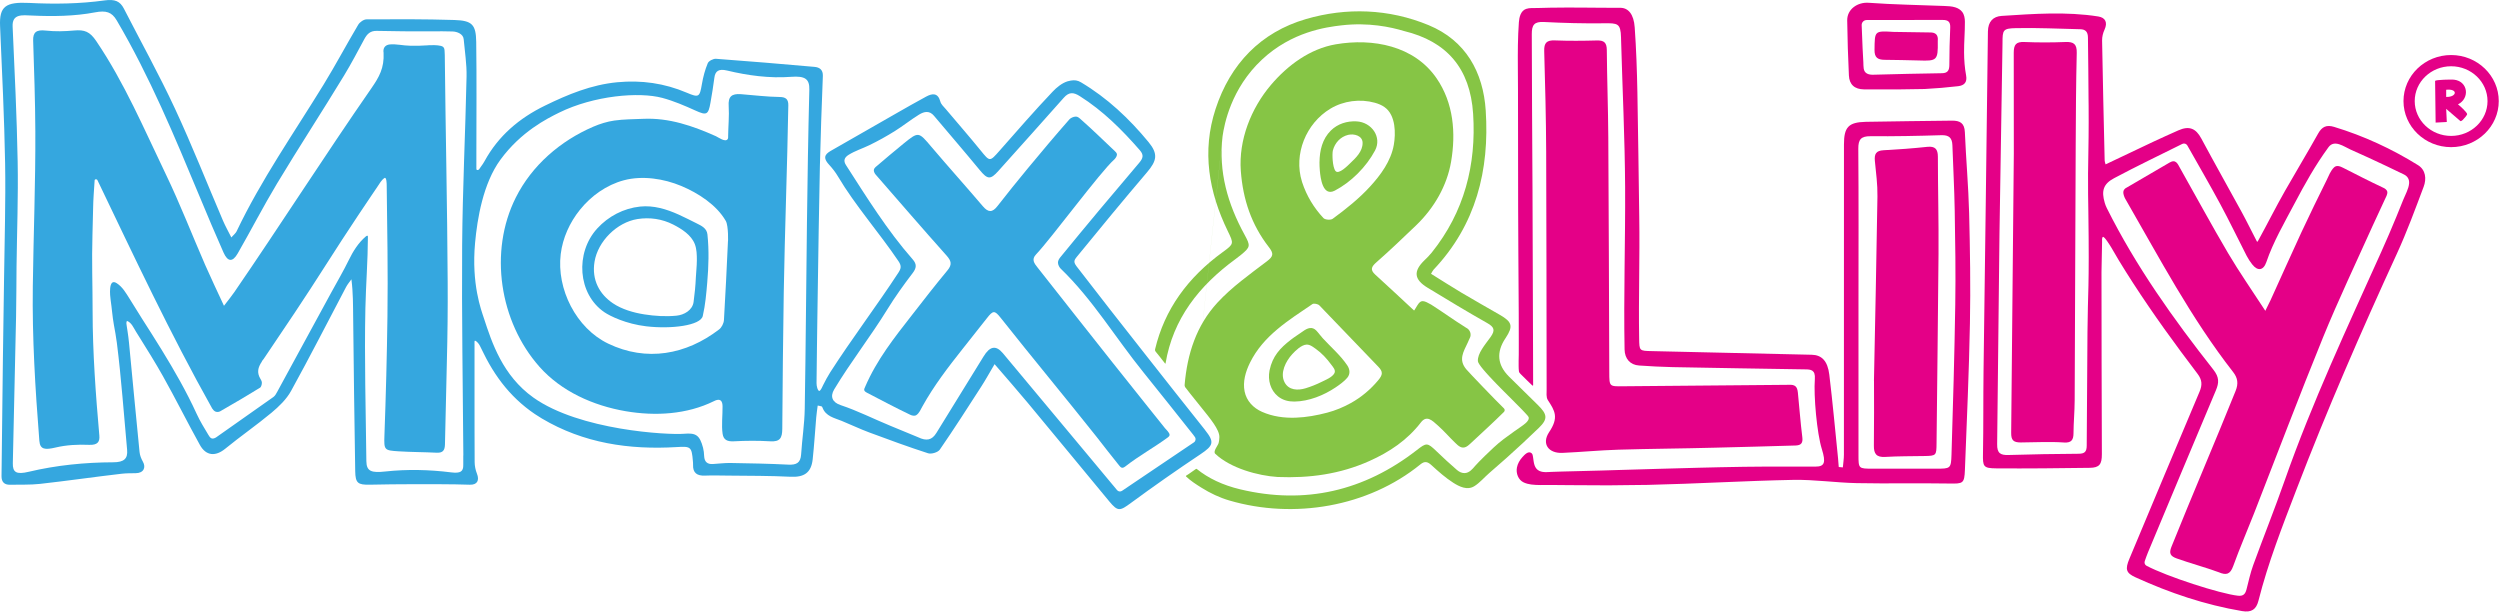 <svg xmlns="http://www.w3.org/2000/svg" fill="none" viewBox="0 0 1002 246" height="246" width="1002">
<path fill="#35A7DF" d="M482.969 172.315C474.879 162.175 466.849 151.985 458.829 141.785C449.659 130.125 440.489 118.465 431.459 106.705C431.149 106.295 430.599 105.545 430.619 104.795C430.639 104.095 431.199 103.415 431.499 103.045C440.799 91.645 450.159 80.285 459.699 69.085C463.679 64.415 464.259 61.705 460.309 56.915C452.569 47.525 443.779 39.245 433.249 32.985C431.899 32.185 430.699 32.035 429.179 32.295C428.749 32.365 428.319 32.455 427.899 32.585C425.629 33.285 423.509 35.035 421.899 36.735C414.599 44.415 407.649 52.435 400.639 60.385C396.669 64.895 396.749 64.865 393.059 60.325C388.499 54.715 383.739 49.265 379.079 43.735C378.279 42.785 377.209 41.865 376.909 40.755C375.929 37.125 373.729 37.355 371.189 38.725C367.129 40.915 363.119 43.215 359.109 45.505C350.549 50.385 341.989 55.275 333.439 60.195C331.339 61.405 329.239 62.685 332.229 65.935C333.589 67.415 334.839 68.995 335.859 70.725C342.709 82.295 352.459 93.335 360.119 104.695C361.349 106.525 361.199 107.565 360.089 109.265C351.509 122.415 341.209 136.025 332.739 149.245C332.239 150.035 331.769 150.835 331.319 151.655C330.839 152.535 330.379 153.415 329.929 154.315C329.539 155.085 329.219 155.975 328.609 156.595C328.029 156.985 327.669 155.845 327.549 155.475C327.159 154.225 327.279 152.915 327.289 151.625C327.309 149.655 327.339 147.685 327.359 145.705C327.379 143.735 327.409 141.765 327.429 139.785C327.459 137.815 327.479 135.845 327.509 133.865C327.539 131.885 327.559 129.925 327.589 127.945C327.619 125.965 327.649 124.005 327.679 122.025C327.699 120.675 327.719 119.325 327.739 117.975C328.009 100.885 328.229 83.795 328.609 66.705C328.879 54.615 329.339 42.535 329.799 30.455C329.899 27.965 328.489 26.985 326.469 26.805C313.309 25.645 300.149 24.525 286.969 23.565C285.879 23.485 284.049 24.425 283.669 25.345C282.569 27.995 281.809 30.835 281.329 33.675C280.429 38.955 280.119 39.225 275.229 37.145C266.319 33.355 257.069 32.045 247.409 32.965C237.009 33.955 227.609 37.845 218.379 42.355C208.089 47.375 199.739 54.455 194.189 64.625C193.789 65.355 193.319 66.035 192.829 66.695C192.639 66.955 192.459 67.215 192.279 67.485C192.149 67.675 192.009 67.935 191.789 68.045C191.619 68.135 191.409 68.195 191.219 68.145C191.219 68.145 190.929 68.145 190.929 67.525C190.929 66.905 190.929 63.625 190.929 61.685C190.929 46.725 191.079 31.775 190.869 16.815C190.769 9.835 189.219 8.245 182.119 8.015C170.399 7.645 158.659 7.685 146.929 7.755C145.789 7.755 144.199 8.865 143.579 9.905C138.869 17.845 134.539 26.015 129.719 33.875C117.789 53.325 104.659 72.065 94.809 92.755C94.469 93.465 93.759 93.995 92.719 95.165C91.449 92.635 90.309 90.615 89.399 88.495C82.969 73.475 76.979 58.245 70.079 43.435C63.769 29.885 56.489 16.785 49.659 3.465C48.139 0.495 46.059 -0.415 41.929 0.165C31.929 1.555 21.789 1.685 11.709 1.175C2.239 0.715 -0.311 2.545 0.029 10.485C0.819 28.795 1.729 47.115 2.049 65.445C2.309 80.785 1.819 96.135 1.629 111.475C1.499 122.085 1.299 132.685 1.169 143.295C0.969 159.145 0.799 174.985 0.609 190.835C0.579 193.135 1.689 194.335 4.029 194.285C8.019 194.195 12.039 194.375 15.999 193.945C26.939 192.735 37.829 191.135 48.759 189.875C50.629 189.665 52.509 189.675 54.389 189.655C57.589 189.635 58.579 187.345 57.279 185.055C56.589 183.835 56.069 182.535 55.929 181.145C54.469 166.535 53.109 151.925 51.699 137.315C51.559 135.835 51.359 134.365 51.139 132.905C51.049 132.315 50.949 131.625 50.829 130.895C50.689 130.075 50.509 129.205 50.879 128.605C52.719 129.295 53.519 131.345 54.479 132.895C55.159 133.985 55.839 135.075 56.519 136.165C57.879 138.345 59.239 140.515 60.569 142.705C62.169 145.335 63.739 147.975 65.249 150.655C70.379 159.785 75.039 169.175 80.119 178.335C82.609 182.815 86.419 183.005 90.269 179.855C96.339 174.895 102.809 170.425 108.829 165.415C111.799 162.935 114.799 160.055 116.639 156.725C124.229 142.965 131.369 128.955 138.699 115.055C139.279 113.945 140.129 112.975 140.849 111.945C141.539 117.325 141.489 122.375 141.549 127.425C141.789 147.885 142.019 168.355 142.369 188.815C142.449 193.685 143.449 194.355 148.279 194.265C153.999 194.155 159.729 194.055 165.449 194.065C173.059 194.085 180.679 194.015 188.289 194.275C191.329 194.375 192.209 192.485 191.159 189.845C190.579 188.395 190.249 186.735 190.239 185.175C190.239 181.255 190.209 177.325 190.199 173.405C190.189 169.485 190.189 165.515 190.189 161.575C190.189 157.635 190.189 153.685 190.189 149.745C190.189 145.855 190.189 141.965 190.189 138.075C190.189 137.625 190.149 137.175 190.209 136.735C190.209 136.695 190.239 136.605 190.299 136.575C190.359 136.545 190.459 136.555 190.499 136.575C190.919 136.735 191.379 137.225 191.629 137.515C192.179 138.155 192.509 138.935 192.889 139.685C193.239 140.375 193.569 141.075 193.919 141.765C194.599 143.155 195.329 144.525 196.099 145.875C197.609 148.515 199.289 151.065 201.149 153.485C202.989 155.875 205.019 158.135 207.209 160.205C209.439 162.315 211.839 164.245 214.379 165.955C215.289 166.575 216.229 167.165 217.169 167.725C233.899 177.655 252.169 180.335 271.239 179.185C276.859 178.845 277.229 179.045 277.709 184.785C277.749 185.285 277.799 185.785 277.779 186.285C277.649 189.575 279.429 190.755 282.529 190.625C285.159 190.505 289.469 190.595 292.109 190.625C300.369 190.705 308.629 190.675 316.869 191.085C322.179 191.345 325.129 189.555 325.719 184.125C326.329 178.545 326.659 172.945 327.139 167.355C327.269 165.845 327.499 164.345 327.719 162.635C327.739 162.495 327.909 162.565 327.999 162.585C328.409 162.685 328.819 162.735 329.229 162.855C329.399 162.905 329.549 163.045 329.639 163.335C330.959 166.875 334.349 167.475 337.329 168.685C341.029 170.185 344.629 171.925 348.369 173.315C356.199 176.225 364.039 179.115 371.989 181.675C373.309 182.095 375.919 181.305 376.679 180.205C382.409 171.895 387.849 163.385 393.319 154.895C395.049 152.215 396.589 149.405 398.629 145.955C403.469 151.585 407.749 156.435 411.879 161.405C422.809 174.545 433.649 187.755 444.559 200.915C448.059 205.135 448.839 204.855 453.369 201.515C462.499 194.795 471.799 188.305 481.219 182.015C486.389 178.555 486.819 177.165 483.009 172.395L482.969 172.315ZM185.679 182.535C185.679 183.785 185.639 185.035 185.679 186.275C185.749 189.005 184.579 189.795 180.799 189.325C172.039 188.225 163.189 188.025 154.409 188.975C148.979 189.565 146.879 189.005 146.839 184.815C146.619 164.385 146.009 143.925 146.449 123.495C146.659 113.945 147.429 104.495 147.459 94.945C147.459 94.855 147.459 94.515 147.259 94.475C147.089 94.435 146.719 94.675 146.649 94.745C143.629 97.305 141.509 100.705 139.789 104.245C137.639 108.655 135.119 112.925 132.769 117.235C127.749 126.435 122.739 135.655 117.729 144.865C116.229 147.625 114.719 150.395 113.219 153.155C112.519 154.445 111.819 155.735 111.119 157.025C110.709 157.775 110.269 158.625 109.609 159.095C102.169 164.385 94.689 169.625 86.649 175.275C86.359 175.475 85.529 175.915 84.899 175.745C84.239 175.555 83.779 174.735 83.549 174.355C81.929 171.645 80.179 168.845 78.819 165.865C74.749 156.975 69.879 148.465 64.759 140.145C62.199 135.985 59.569 131.865 56.939 127.755C55.249 125.105 53.629 122.415 51.949 119.755C50.479 117.425 49.139 115.035 46.769 113.495C43.279 111.235 44.119 118.735 44.349 120.295C44.839 123.545 45.039 126.795 45.619 130.035C46.059 132.495 46.529 134.945 46.839 137.425C48.639 151.675 49.619 166.005 50.949 180.305C51.269 183.805 49.739 185.275 45.409 185.285C33.989 185.325 22.599 186.455 11.489 189.095C6.579 190.265 5.059 189.345 5.139 185.695C5.609 166.115 6.039 146.545 6.439 126.965C6.579 120.225 6.549 113.485 6.629 106.745C6.799 92.775 7.339 78.795 7.079 64.835C6.749 46.755 5.869 28.695 5.059 10.625C4.829 5.475 8.899 6.055 12.899 6.235C21.179 6.625 29.919 6.515 38.079 4.955C42.489 4.115 44.799 4.805 46.759 8.135C60.029 30.675 69.999 54.765 80.029 78.825C83.149 86.305 86.279 93.785 89.579 101.195C91.269 104.995 93.219 105.145 95.259 101.605C100.609 92.305 105.509 82.745 111.039 73.555C119.799 58.995 129.099 44.765 137.919 30.245C140.809 25.485 143.389 20.545 146.039 15.645C147.159 13.565 148.459 12.325 150.989 12.375C158.209 12.525 165.449 12.615 172.669 12.565C176.089 12.535 178.399 12.515 181.389 12.615C183.229 12.675 185.669 13.605 185.849 15.725C186.289 20.695 187.099 25.675 186.999 30.635C186.519 53.205 185.399 75.765 185.229 98.325C185.019 126.395 185.519 154.475 185.709 182.555L185.679 182.535ZM200.599 63.975C208.809 52.785 219.179 47.555 224.179 45.105C238.029 38.315 256.079 36.715 265.489 39.245C270.029 40.465 274.429 42.365 278.729 44.305C283.169 46.315 283.899 46.095 284.759 41.145C285.339 37.825 285.899 34.505 286.319 31.165C286.659 28.465 288.069 27.475 291.379 28.265C299.789 30.285 308.419 31.445 317.039 30.795C322.669 30.365 324.489 31.645 324.379 35.925C323.919 53.875 323.649 71.835 323.419 89.795C323.099 114.485 322.959 139.185 322.539 163.875C322.439 169.965 321.479 176.035 321.089 182.135C320.869 185.595 319.119 186.385 315.939 186.225C308.219 185.835 300.489 185.695 292.759 185.565C290.399 185.525 288.039 185.855 285.679 185.985C283.519 186.105 282.329 185.125 282.219 182.765C282.169 181.665 282.069 180.555 281.789 179.485C280.429 174.345 278.899 173.445 274.139 173.855C267.919 174.385 232.309 172.535 213.789 159.345C201.459 150.565 197.129 137.295 193.939 127.515C192.919 124.395 188.899 113.925 190.409 97.345C191.289 87.695 193.619 73.475 200.589 63.985L200.599 63.975ZM449.719 196.725C449.079 197.155 448.219 197.045 447.729 196.455C444.119 192.125 440.309 187.555 436.499 182.975C424.999 169.185 413.519 155.375 401.989 141.605C399.139 138.205 396.709 138.765 394.189 142.905C387.969 153.125 381.569 163.235 375.349 173.455C373.519 176.455 371.359 176.875 367.929 175.225C367.409 174.975 362.639 173.015 356.909 170.675C350.239 167.945 343.749 164.635 336.909 162.365C333.749 161.315 332.529 159.085 334.369 156.025C340.959 145.065 348.969 134.855 355.659 123.975C358.749 118.955 362.189 114.175 365.769 109.485C367.349 107.425 367.529 105.905 365.789 103.935C355.619 92.375 347.279 78.935 339.059 66.155C337.939 64.415 338.429 63.125 340.119 62.065C342.679 60.455 345.739 59.505 348.449 58.185C351.969 56.475 355.389 54.575 358.709 52.495C361.999 50.435 365.029 47.995 368.329 45.955C370.509 44.605 372.569 44.295 374.339 46.405C380.439 53.645 386.629 60.815 392.649 68.125C395.809 71.965 396.939 72.115 400.169 68.495C408.889 58.735 417.669 49.025 426.339 39.205C428.419 36.855 430.169 36.885 432.759 38.515C442.049 44.375 449.689 52.005 456.849 60.215C458.519 62.135 458.149 63.425 456.549 65.305C445.889 77.835 435.319 90.445 424.919 103.185C424.589 103.595 424.029 104.405 424.029 105.225C424.029 106.205 424.669 107.225 425.099 107.645C437.959 120.035 447.079 135.375 458.209 149.125C464.949 157.465 471.589 165.885 478.269 174.275C478.499 174.565 478.719 174.875 478.929 175.185C479.399 175.875 479.229 176.825 478.529 177.295C468.969 183.735 459.539 190.095 449.719 196.715V196.725Z"></path>
<path fill="#35A7DF" d="M242.249 125.145C231.509 117.835 230.469 101.315 239.359 91.585C243.819 86.695 249.939 83.495 256.539 82.795C261.929 82.225 267.139 83.815 271.999 86.005C274.449 87.105 276.829 88.345 279.239 89.535C281.199 90.505 283.279 91.505 283.539 93.955C284.219 100.325 284.009 106.755 283.469 113.135C283.089 117.665 282.699 122.175 281.679 126.625C280.829 130.495 268.999 131.965 259.009 130.785C250.909 129.825 244.519 126.695 242.249 125.145ZM279.299 104.315C279.299 102.155 279.249 99.815 278.489 97.855C277.049 94.155 273.229 91.745 269.849 90.015C265.419 87.745 260.409 87.015 255.499 87.795C247.259 89.115 239.629 96.705 238.289 104.895C237.079 112.255 240.329 117.955 245.659 121.555C249.249 123.975 253.949 125.335 258.239 126.005C262.449 126.665 266.879 126.945 271.129 126.525C274.189 126.225 277.539 124.345 277.989 121.025C278.429 117.775 278.759 114.495 278.899 111.215C278.999 108.975 279.289 106.745 279.299 104.325V104.315Z"></path>
<path fill="#35A7DF" d="M171.699 18.155C169.149 18.335 167.299 18.365 164.389 18.325C161.479 18.285 158.919 17.575 156.279 17.805C154.349 17.975 153.409 19.285 153.739 21.175C154.039 27.235 151.999 30.835 148.859 35.365C130.019 62.525 112.609 89.855 93.899 117.115C92.819 118.695 91.589 120.165 89.769 122.565C86.949 116.455 84.489 111.345 82.219 106.155C76.939 94.035 72.159 81.685 66.429 69.775C57.729 51.705 49.899 33.185 38.549 16.425C35.999 12.665 33.909 11.845 29.699 12.225C25.929 12.565 22.139 12.675 18.379 12.255C14.619 11.835 13.179 12.865 13.289 16.265C13.679 28.355 14.109 40.455 14.159 52.555C14.259 73.305 13.419 94.045 13.149 114.785C12.879 135.415 14.109 155.565 15.729 176.095L15.779 176.715C16.049 180.215 18.099 180.355 22.279 179.365C26.679 178.325 31.209 178.105 35.729 178.295C39.149 178.435 40.029 177.055 39.819 174.615C38.379 158.225 37.129 141.385 37.119 124.765C37.119 114.345 36.739 104.525 37.059 94.105C37.169 90.595 37.259 87.085 37.319 83.575C37.379 79.865 37.649 76.535 37.929 72.275C37.969 71.735 38.819 71.705 39.049 72.195C53.789 102.895 68.139 133.585 85.029 163.695C85.229 164.045 85.789 164.755 86.419 164.995C87.129 165.265 87.919 165.035 88.269 164.835C94.189 161.485 98.639 158.775 104.259 155.365C104.579 155.175 104.959 154.255 104.959 153.445C104.959 152.795 104.629 152.275 104.399 151.885C102.849 149.325 103.399 147.245 104.919 144.985C104.919 144.725 105.499 144.125 105.649 143.905C105.939 143.475 106.219 143.055 106.509 142.625C107.059 141.805 107.609 140.985 108.159 140.175C109.259 138.535 110.359 136.905 111.459 135.265C113.659 131.995 115.859 128.725 118.059 125.445C126.769 112.475 134.929 99.145 143.639 86.175C145.349 83.625 147.069 81.075 148.779 78.515C149.619 77.275 150.449 76.025 151.299 74.795C152.109 73.595 152.839 72.205 154.069 71.365C154.969 70.755 154.979 73.765 154.989 74.195C155.209 91.915 155.529 109.035 155.289 126.735C155.079 142.685 154.659 158.625 154.079 174.575C153.869 180.395 154.039 180.515 159.679 180.885C164.779 181.215 169.899 181.185 175.009 181.445C177.449 181.565 178.269 180.565 178.339 178.175C178.629 167.075 178.819 156.185 179.099 145.085C179.379 134.235 179.499 123.785 179.429 112.935C179.259 82.285 178.589 52.835 178.269 22.185C178.269 21.875 178.249 21.575 178.229 21.265C178.159 19.915 178.289 18.755 176.689 18.385C175.019 18.005 173.359 18.105 171.709 18.105L171.699 18.155Z"></path>
<path fill="#35A7DF" d="M346.689 155.175C351.459 144.055 358.569 135.195 365.529 126.255C370.199 120.245 374.869 114.235 379.729 108.385C381.679 106.035 381.299 104.575 379.359 102.405C369.879 91.805 360.249 80.605 350.899 69.895C350.639 69.595 350.199 68.855 350.229 68.195C350.259 67.645 350.709 67.145 350.909 66.975C354.679 63.785 358.369 60.605 362.149 57.555C368.209 52.645 368.149 52.775 373.339 58.895C380.119 66.885 387.129 74.675 393.919 82.655C396.109 85.225 397.739 85.235 399.789 82.595C403.769 77.485 407.829 72.445 411.959 67.455C417.439 60.845 422.949 54.275 428.619 47.835C429.049 47.355 430.209 46.705 431.249 46.725C431.919 46.735 432.569 47.275 432.789 47.475C437.729 51.835 441.959 55.945 446.799 60.545C447.019 60.745 447.709 61.305 447.679 62.005C447.639 62.775 446.859 63.695 446.579 63.945C440.929 68.975 421.359 95.545 415.229 101.995C413.289 104.035 414.589 105.625 415.859 107.225C425.819 119.855 435.759 132.505 445.759 145.105C450.459 151.035 455.179 156.945 459.909 162.855C461.459 164.785 462.999 166.715 464.549 168.645C465.329 169.625 466.109 170.595 466.889 171.575C467.409 172.235 468.799 173.405 468.769 174.315C468.759 174.695 468.469 175.015 468.159 175.245C462.429 179.465 456.569 182.615 450.959 187.005C450.809 187.125 450.209 187.575 449.679 187.475C449.149 187.375 448.699 186.735 448.489 186.485C445.179 182.445 442.659 179.055 439.519 175.095C426.719 158.975 413.859 143.535 401.089 127.405C398.639 124.305 398.029 124.365 395.559 127.525C392.359 131.615 389.119 135.665 385.899 139.735C379.999 147.185 374.309 154.575 369.689 162.915C369.049 164.075 368.429 165.595 367.279 166.365C366.549 166.845 365.539 166.585 364.809 166.235C358.629 163.285 353.649 160.605 347.439 157.385C347.279 157.305 346.579 156.935 346.409 156.465C346.239 155.995 346.589 155.435 346.699 155.185L346.689 155.175Z"></path>
<path fill="#35A7DF" d="M291.829 54.805C291.869 50.835 292.319 46.285 292.059 42.565C291.789 38.725 293.209 37.465 296.979 37.745C302.199 38.145 307.339 38.805 312.579 38.875C314.919 38.905 315.999 39.775 315.959 42.195C315.529 67.145 314.549 92.295 314.129 117.235C313.829 135.325 313.679 153.815 313.539 171.905C313.509 175.585 312.609 177.115 308.719 176.875C303.869 176.585 298.979 176.615 294.119 176.875C291.559 177.005 289.979 176.355 289.619 173.855C289.129 170.485 289.639 166.325 289.599 162.915C289.589 161.985 289.479 160.885 288.679 160.425C287.899 159.975 286.929 160.395 286.119 160.795C275.289 166.125 262.629 166.845 250.739 164.805C237.729 162.565 224.979 156.875 216.219 147.005C200.219 128.965 195.869 100.855 206.719 79.205C213.199 66.275 224.589 56.465 237.779 50.785C240.459 49.635 243.349 48.725 246.229 48.315C250.039 47.775 253.939 47.795 257.799 47.625C268.179 47.155 277.669 50.455 286.949 54.595C287.889 55.015 290.729 57.165 291.659 55.745C291.839 55.465 291.849 55.035 291.849 54.795L291.829 54.805ZM291.729 97.305C291.849 97.305 292.029 90.515 290.889 88.535C287.149 82.065 279.809 77.365 273.059 74.535C266.089 71.605 257.439 70.275 250.039 72.255C243.069 74.115 236.919 78.515 232.429 84.095C228.349 89.165 225.539 95.335 224.739 101.815C223.019 115.785 230.879 131.535 243.769 137.725C259.099 145.085 274.999 142.185 288.219 132.035C289.249 131.245 290.079 129.575 290.159 128.265C290.799 117.955 291.239 107.625 291.739 97.305H291.729Z"></path>
<path fill="#E40087" d="M852.149 75.316C858.119 71.836 863.839 68.516 869.539 65.166C872.099 63.656 872.839 65.726 873.729 67.306C880.169 78.716 886.399 90.246 893.049 101.526C897.519 109.096 902.579 116.326 907.939 124.576C909.029 122.366 909.569 121.336 910.059 120.266C914.149 111.296 918.229 102.106 922.409 93.096C925.669 86.066 929.099 79.126 932.519 72.186C933.359 70.466 934.069 68.486 935.459 67.116C936.509 66.086 937.909 66.636 939.109 67.246C944.639 70.066 949.489 72.556 955.389 75.336C955.739 75.496 956.719 76.036 956.84 76.946C956.96 77.856 956.199 79.196 955.929 79.766C954.199 83.466 952.539 86.996 950.939 90.546C944.249 105.446 937.2 120.206 931.03 135.326C921.52 158.646 912.629 182.216 903.459 205.666C900.689 212.746 897.649 219.736 895.069 226.886C893.859 230.246 892.289 230.656 889.229 229.336C883.629 227.296 877.719 225.726 872.439 223.826C869.899 222.916 869.239 221.836 870.319 219.146C878.589 198.546 887.75 177.276 896.029 156.686C897.209 153.746 896.909 151.516 895.039 149.116C878.149 127.486 865.419 103.256 851.769 79.606C851.529 79.186 850.949 77.846 851.019 76.936C851.089 76.026 851.809 75.496 852.139 75.306L852.149 75.316Z"></path>
<path fill="#E40087" d="M716.789 154.236C719.519 154.056 720.339 154.956 720.589 157.356C721.219 163.556 721.599 169.066 722.369 175.246C722.639 177.446 722.009 178.486 719.669 178.556C708.719 178.906 698.069 179.146 687.109 179.436C674.269 179.786 661.429 179.846 648.589 180.236C641.129 180.466 633.679 181.186 626.219 181.516C620.699 181.756 617.809 177.956 620.829 173.296C624.909 167.266 623.169 164.656 620.369 160.336C619.649 159.236 619.899 157.436 619.889 155.956C619.819 124.256 619.849 92.566 619.709 60.866C619.649 47.396 619.309 33.926 618.919 20.466C618.819 17.176 619.919 16.066 623.199 16.196C628.809 16.416 634.429 16.376 640.039 16.216C642.919 16.136 643.989 17.096 644.009 20.066C644.099 31.786 644.539 43.516 644.609 55.236C644.809 86.556 644.879 117.866 644.999 149.186C645.019 155.006 644.999 154.886 650.639 154.816"></path>
<path fill="#E40087" d="M843.939 65.875C850.359 62.825 856.609 59.835 862.879 56.885C866.269 55.295 869.679 53.765 873.099 52.245C877.439 50.325 880.099 51.445 882.279 55.505C887.589 65.395 893.099 75.175 898.489 85.025C900.509 88.715 902.509 92.845 904.549 96.755C904.619 96.895 904.829 96.895 904.909 96.755C908.669 89.945 912.129 83.005 915.819 76.525C920.199 68.825 924.789 61.255 929.109 53.525C930.649 50.765 932.469 49.935 935.509 50.855C947.409 54.465 958.589 59.645 969.119 66.175C972.269 68.125 972.589 71.715 971.399 74.865C968.009 83.875 964.679 92.945 960.669 101.685C946.329 132.885 932.619 164.375 920.329 196.435C914.729 211.055 909.029 225.575 905.189 240.765C904.299 244.295 902.389 245.555 898.629 244.925C883.759 242.415 869.629 237.645 855.949 231.405C852.079 229.645 851.689 228.185 853.469 223.935C862.819 201.615 872.149 179.285 881.579 156.995C882.719 154.295 882.629 152.255 880.779 149.825C876.279 143.905 871.839 137.935 867.509 131.875C863.169 125.795 858.939 119.625 854.879 113.355C852.969 110.405 851.099 107.425 849.269 104.425C848.219 102.695 847.249 100.915 846.199 99.185C845.909 98.705 843.329 94.465 842.799 94.975C842.369 95.395 842.539 96.505 842.509 97.045C842.509 101.055 842.279 105.065 842.279 109.085C842.279 133.405 842.349 157.735 842.429 182.055C842.439 186.095 841.449 187.455 837.569 187.505C825.099 187.675 812.619 187.815 800.149 187.725C794.839 187.685 794.689 186.995 794.779 181.795C794.989 170.815 794.859 159.835 794.999 148.855C795.579 103.445 796.239 58.035 796.759 12.625C796.809 8.635 798.869 6.595 802.259 6.375C815.089 5.545 828.249 4.585 840.999 6.605C843.889 7.065 844.789 9.055 843.499 11.875C842.869 13.255 842.499 14.735 842.519 16.255C842.799 32.295 843.179 48.335 843.549 64.375C843.559 64.835 843.769 65.295 843.919 65.885L843.939 65.875ZM859.609 224.935C859.369 225.625 859.659 226.395 860.309 226.745C868.319 231.015 889.809 237.985 896.999 238.765C899.139 238.995 899.919 238.045 900.389 236.265C901.239 233.005 901.929 229.685 903.079 226.525C907.219 215.155 911.729 203.925 915.729 192.505C926.739 161.145 940.849 131.105 954.459 100.845C956.529 96.255 958.509 91.625 960.429 86.965C961.369 84.675 962.299 82.375 963.219 80.075C964.019 78.065 965.399 75.685 965.569 73.505C965.699 71.845 964.939 70.625 963.479 69.915C958.839 67.675 954.199 65.445 949.519 63.295C947.059 62.165 944.599 61.055 942.119 59.955C939.359 58.725 935.609 55.795 933.249 59.015C927.989 66.205 923.739 73.805 919.589 81.685C915.639 89.165 911.089 96.985 908.369 105.005C907.189 108.475 904.869 108.765 902.659 105.935C901.819 104.865 901.059 103.705 900.439 102.495C896.909 95.615 893.569 88.645 889.899 81.835C885.739 74.125 881.349 66.555 876.679 58.295C876.279 57.595 875.399 57.315 874.679 57.675C865.519 62.225 856.319 66.635 847.319 71.425C842.939 73.755 842.189 76.545 843.589 81.315C843.799 82.035 844.079 82.745 844.419 83.425C856.049 106.705 871.049 127.785 887.089 148.125C889.509 151.195 889.429 153.375 888.119 156.475C878.999 178.085 869.969 199.735 860.919 221.375C860.429 222.545 860.019 223.755 859.609 224.925V224.935ZM836.899 69.115C836.949 61.795 837.139 58.045 837.139 48.935C837.139 40.975 837.109 42.645 837.089 40.035C837.029 32.335 836.969 22.725 836.849 15.015C836.819 12.815 835.919 11.755 833.769 11.715C825.179 11.525 816.579 11.085 807.989 11.275C802.779 11.385 802.609 12.005 802.609 17.115L801.389 93.755L800.459 178.035C800.399 181.675 801.779 182.465 805.029 182.365C814.379 182.065 823.739 181.935 833.089 181.865C835.459 181.845 836.349 181.125 836.359 178.625C836.439 163.455 836.549 148.285 836.659 133.105C836.779 116.635 837.459 116.195 837.009 84.695C836.949 80.245 836.839 75.945 836.889 69.125L836.899 69.115Z"></path>
<path fill="#E40087" d="M738.609 187.376C738.759 185.656 739.039 183.946 739.039 182.226C739.059 140.786 739.059 99.346 739.059 57.896C739.059 50.966 740.849 48.986 747.819 48.826C759.299 48.576 770.779 48.536 782.259 48.356C785.499 48.306 787.369 49.266 787.519 52.986C787.969 63.806 788.949 74.596 789.229 85.416C789.599 100.136 789.829 114.866 789.549 129.586C789.179 149.166 788.299 168.726 787.539 188.296C787.329 193.846 786.779 193.886 781.289 193.796C768.939 193.586 756.569 193.886 744.219 193.636C735.709 193.466 727.209 192.176 718.719 192.336C699.269 192.716 679.829 193.906 660.379 194.346C655.149 194.346 649.919 194.516 644.689 194.526C639.489 194.536 634.299 194.486 629.099 194.446C626.499 194.446 623.909 194.406 621.309 194.376C618.809 194.356 616.219 194.526 613.739 194.196C612.709 194.056 611.689 193.806 610.739 193.376C608.469 192.346 607.559 189.646 607.979 187.416C608.269 185.846 609.099 184.406 610.169 183.226C610.989 182.316 612.589 180.526 613.859 181.646C614.299 182.036 614.329 182.586 614.429 183.126C614.529 183.686 614.589 184.246 614.669 184.806C614.839 185.926 615.099 187.066 615.879 187.936C616.519 188.646 617.459 189.026 618.409 189.156C619.599 189.326 620.839 189.156 622.039 189.126C623.349 189.076 624.669 189.036 625.979 188.996C628.609 188.916 631.229 188.856 633.859 188.796C639.059 188.696 644.269 188.506 649.469 188.356C654.729 188.206 659.979 188.046 665.239 187.896C670.499 187.746 675.749 187.596 681.009 187.466C683.819 187.396 686.639 187.326 689.449 187.266C702.159 186.976 714.869 186.946 727.589 187.016C731.279 187.036 731.899 185.456 730.199 180.006C728.219 173.686 726.879 158.646 727.389 151.926C727.679 148.156 725.699 148.076 723.539 148.046C705.819 147.766 688.109 147.486 670.389 147.146C665.899 147.056 661.419 146.796 656.939 146.496C653.379 146.256 651.199 143.796 651.129 140.066C650.719 118.236 651.469 96.716 651.349 74.896C651.239 55.456 650.279 35.716 649.739 16.266C649.729 15.866 649.719 15.466 649.709 15.056C649.559 9.266 648.359 9.266 642.739 9.336C634.759 9.436 626.769 9.226 618.799 8.816C614.949 8.616 613.919 9.966 613.939 13.706C613.939 34.636 614.149 55.576 614.229 76.506C614.309 97.436 614.379 118.286 614.439 139.176C614.449 144.066 614.469 149.436 614.479 154.346C614.479 154.506 614.279 154.616 614.159 154.506C612.949 153.446 611.559 151.896 610.489 150.926C610.119 150.586 609.759 150.236 609.419 149.866C609.099 149.526 608.839 149.256 608.779 148.776C608.689 148.106 608.689 147.416 608.669 146.736C608.619 145.206 608.709 143.676 608.719 142.156C608.719 140.586 608.729 139.016 608.729 137.446C608.729 133.506 608.729 129.556 608.709 125.616C608.679 117.726 608.619 109.846 608.559 101.956C608.519 95.646 608.469 89.336 608.469 83.026C608.469 67.366 608.419 51.696 608.409 36.036C608.409 30.026 608.279 24.016 608.379 18.006C608.429 14.956 608.549 11.916 608.769 8.876C608.919 6.836 609.519 4.316 611.679 3.566C613.059 3.086 614.709 3.266 616.169 3.216C617.889 3.166 619.599 3.126 621.319 3.086C630.369 2.906 640.329 3.166 649.379 3.126C652.599 3.106 654.819 5.666 655.189 10.956C655.809 19.656 656.099 28.386 656.269 37.106C656.609 53.686 656.739 70.276 657.009 86.856C657.269 103.196 656.699 119.236 656.969 135.576C657.049 140.676 656.999 140.616 662.159 140.726C683.489 141.196 704.809 141.686 726.139 142.186C730.149 142.276 732.519 144.646 733.189 150.176C734.529 161.316 735.549 172.506 736.689 183.666C736.809 184.836 736.879 186.006 736.969 187.176C737.519 187.226 738.079 187.286 738.629 187.336L738.609 187.376ZM744.879 121.336C744.879 141.666 744.879 162.006 744.879 182.336C744.879 187.836 744.899 187.846 750.539 187.846C759.019 187.846 767.499 187.846 775.989 187.846C781.719 187.846 781.979 187.846 782.159 182.276C782.779 162.216 783.349 142.156 783.669 122.086C783.869 109.506 783.669 96.916 783.449 84.336C783.299 75.616 782.819 66.906 782.519 58.196C782.419 55.296 781.189 54.086 778.109 54.186C768.639 54.486 759.159 54.666 749.679 54.596C745.929 54.566 744.779 55.856 744.809 59.596C744.969 80.176 744.889 100.756 744.879 121.346V121.336Z"></path>
<path fill="#86C545" d="M475.459 191.075L490.029 54.585C488.299 68.835 492.079 81.755 498.809 94.065C501.249 98.535 501.209 98.995 497.379 102.155C496.669 102.735 495.939 103.295 495.199 103.835C480.539 114.575 470.129 127.775 467.149 145.665C467.139 145.755 467.019 145.775 466.969 145.705C465.229 143.405 464.209 142.195 463.149 140.885C462.949 140.645 462.879 140.315 462.949 140.015C466.739 123.995 476.069 111.205 490.109 101.015C494.609 97.745 494.529 97.635 492.109 92.655C484.469 76.945 481.659 60.675 487.189 43.705C493.089 25.595 505.369 12.915 523.379 7.655C539.639 2.905 556.649 3.495 572.579 10.075C587.469 16.225 594.479 28.905 595.479 44.305C597.029 68.165 591.599 90.125 574.569 108.095C574.249 108.435 574.059 108.905 573.559 109.735C577.659 112.285 581.599 114.825 585.629 117.225C590.779 120.285 595.989 123.225 601.179 126.215C606.099 129.055 606.539 130.765 603.509 135.395C603.439 135.495 603.369 135.605 603.299 135.705C599.673 141.212 600.149 146.262 604.729 150.855C608.609 154.735 612.569 158.535 616.449 162.395C620.159 166.085 620.469 167.905 616.799 171.465C612.519 175.605 608.169 179.655 603.729 183.615C601.469 185.635 599.199 187.625 596.899 189.595C594.969 191.255 592.979 193.635 590.819 194.915C588.019 196.575 584.919 195.055 582.459 193.485C579.339 191.485 576.519 188.985 573.779 186.475C572.219 185.045 571.049 184.695 569.319 186.105C548.299 203.215 518.519 208.155 492.719 200.595C488.789 199.445 485.069 197.675 481.599 195.505C479.379 194.115 477.269 192.775 475.369 190.965C475.269 190.875 475.289 190.715 475.409 190.645C476.779 189.835 477.999 188.825 479.339 187.955C479.449 187.885 479.589 187.895 479.689 187.975C484.259 191.665 490.029 194.445 497.079 196.125C523.019 202.335 546.799 196.805 567.909 180.355C571.719 177.385 572.089 177.355 575.679 180.795C578.379 183.375 581.109 185.945 583.949 188.365C584.929 189.205 585.989 189.655 587.059 189.615C588.929 189.545 590.209 187.935 591.229 186.735C591.229 186.735 593.029 184.625 598.729 179.305C601.349 176.855 603.969 174.995 606.789 172.985C607.699 172.335 608.619 171.715 609.529 171.075C610.179 170.625 610.829 170.165 611.419 169.645C611.829 169.285 612.229 168.885 612.489 168.405C612.699 168.005 612.849 167.505 612.619 167.085C612.419 166.725 612.099 166.405 611.829 166.105C611.559 165.805 611.289 165.505 611.009 165.215C610.669 164.855 610.329 164.495 609.989 164.145C609.589 163.735 609.189 163.325 608.789 162.925C608.349 162.475 607.899 162.025 607.449 161.575C606.969 161.095 606.489 160.615 606.009 160.125C605.499 159.615 604.999 159.115 604.489 158.605C603.979 158.095 603.449 157.565 602.929 157.045C602.409 156.525 601.879 155.995 601.359 155.465C600.839 154.935 600.329 154.415 599.819 153.885C599.309 153.355 598.829 152.855 598.339 152.345C597.849 151.835 597.409 151.365 596.949 150.865C596.519 150.405 596.099 149.935 595.679 149.465C595.299 149.045 594.929 148.615 594.569 148.185C594.249 147.815 593.939 147.435 593.649 147.045C593.409 146.725 593.169 146.405 592.949 146.065C592.789 145.815 592.629 145.555 592.499 145.285C592.429 145.125 592.359 144.945 592.339 144.765C592.119 141.675 595.229 138.135 597.379 135.145C599.369 132.375 598.939 131.095 596.029 129.455C587.989 124.925 580.099 120.115 572.199 115.335C566.689 111.995 566.399 108.675 570.979 104.265C571.969 103.305 572.959 102.335 573.819 101.255C586.929 84.945 591.749 65.955 590.429 45.615C589.239 27.335 579.839 16.565 562.689 12.425C557.419 10.835 548.499 8.895 537.609 10.165C531.549 10.875 517.759 12.695 505.779 23.905C493.379 35.505 490.689 49.865 490.009 54.575L475.459 191.075Z"></path>
<path fill="#E40087" d="M747.089 35.825C743.339 35.785 741.199 33.905 741.039 30.235C740.699 22.885 740.449 15.535 740.359 8.185C740.309 3.635 744.559 0.795 748.959 1.115C759.059 1.855 769.219 1.985 779.349 2.395C780.799 2.455 782.279 2.505 783.669 2.945C784.759 3.285 785.789 3.885 786.469 4.795C787.289 5.895 787.519 7.325 787.529 8.695C787.559 12.805 787.169 16.915 787.199 21.035C787.219 24.095 787.449 27.185 788.009 30.185C788.549 33.055 787.199 34.265 784.809 34.545C780.359 35.065 775.879 35.445 771.409 35.675L760.259 35.845L747.089 35.825ZM748.169 8.025C747.029 8.025 746.109 8.965 746.159 10.105C746.289 13.145 746.489 18.495 746.519 19.135C746.609 21.085 746.709 23.025 746.829 24.965C746.929 26.565 746.629 28.605 748.299 29.485C749.089 29.905 750.029 29.975 750.929 29.945C760.069 29.665 769.219 29.505 778.359 29.345C780.709 29.305 781.279 28.125 781.299 26.045C781.329 21.055 781.409 16.065 781.649 11.085C781.759 8.755 780.819 7.985 778.619 7.995C768.729 8.035 758.839 8.015 748.169 8.015V8.025Z"></path>
<path fill="#E40087" d="M806.079 173.465C806.049 176.405 806.949 177.345 809.899 177.335C815.759 177.305 821.419 176.945 827.269 177.355C830.189 177.555 831.039 176.325 831.059 173.715C831.089 169.105 831.509 165.085 831.529 160.475C831.679 126.535 831.779 92.595 831.939 58.655C831.999 46.185 832.059 33.705 832.359 21.235C832.449 17.685 831.179 16.705 827.829 16.835C822.349 17.055 816.839 17.065 811.359 16.835C808.039 16.695 807.109 17.885 807.109 21.135L807.139 61.535L806.079 173.465Z"></path>
<path fill="#E40087" d="M751.08 152.615C751.57 127.605 752.119 103.175 752.479 78.745C752.549 73.775 751.93 69.495 751.45 64.535C751.18 61.735 751.899 60.375 754.929 60.215C760.779 59.915 766.63 59.475 772.45 58.855C775.65 58.515 776.69 59.825 776.7 62.805C776.72 76.005 777.05 88.515 776.96 101.715C776.78 127.025 776.409 152.325 776.169 177.625C776.119 182.555 776.1 182.695 771.28 182.775C766.05 182.865 760.8 182.825 755.58 183.135C752.09 183.335 750.999 181.905 751.049 178.585C751.179 169.735 751.099 160.875 751.099 152.605L751.08 152.615Z"></path>
<path fill="#86C545" d="M568.239 122.156C568.509 121.716 568.769 121.356 569.189 121.036C569.509 120.796 569.889 120.686 570.279 120.696C571.259 120.736 572.399 121.436 573.229 121.886C573.359 121.956 573.479 122.026 573.609 122.086C578.809 125.406 582.049 127.856 587.589 131.336C589.189 132.076 589.919 134.006 589.069 135.546C588.789 136.056 588.609 136.616 588.359 137.136C586.479 141.126 584.489 144.166 587.669 147.996C588.729 149.276 599.739 160.756 602.779 163.676C603.179 164.066 603.189 164.706 602.779 165.106C598.389 169.466 593.779 173.626 589.259 177.856C588.159 178.886 586.909 179.866 585.339 179.136C584.499 178.746 583.849 178.056 583.179 177.416C580.769 175.116 578.939 172.886 576.289 170.536C573.969 168.476 571.839 166.266 569.489 169.316C564.039 176.396 556.929 181.176 548.789 184.806C537.029 190.046 524.879 191.696 512.049 191.176C504.259 190.686 493.189 187.676 487.069 181.876C486.139 180.986 487.919 178.806 488.299 177.916C488.299 177.916 488.669 177.106 488.729 175.236C488.819 172.176 484.929 167.616 481.479 163.306C478.149 159.146 475.179 155.486 474.989 155.136C474.859 154.886 474.809 154.626 474.809 154.626C474.789 154.506 474.789 154.366 474.809 154.126C475.859 141.926 479.459 130.516 487.959 121.286C493.729 115.026 500.869 109.966 507.709 104.776C510.419 102.726 510.589 101.666 508.529 99.005C501.599 90.066 498.169 79.996 497.319 68.496C496.409 56.105 501.419 43.435 509.389 34.045C516.079 26.155 525.069 19.515 535.399 17.756C550.219 15.226 566.799 18.305 575.779 31.375C582.589 41.276 583.569 53.306 581.589 64.856C579.959 74.365 574.869 83.326 567.539 90.356C562.329 95.346 557.119 100.336 551.699 105.096C549.659 106.886 549.029 108.106 551.249 110.116C556.379 114.766 561.579 119.656 566.659 124.366C566.699 124.396 566.819 124.436 566.869 124.356C567.229 123.806 567.819 122.796 568.169 122.236C568.189 122.206 568.209 122.176 568.219 122.146L568.239 122.156ZM519.349 167.406C523.629 167.256 527.929 166.456 531.969 165.386C535.269 164.516 538.489 163.176 541.469 161.516C545.629 159.196 549.309 156.096 552.359 152.446C554.239 150.196 554.389 148.996 552.389 146.946C544.479 138.816 536.719 130.536 528.809 122.406C528.249 121.826 526.589 121.486 526.019 121.876C516.449 128.396 506.339 134.506 500.989 145.386C499.259 148.886 498.039 152.976 498.839 156.896C499.609 160.716 502.339 163.526 505.819 165.066C510.079 166.956 514.709 167.566 519.359 167.406H519.349ZM559.029 54.266C559.109 51.495 558.809 48.575 557.559 46.066C556.189 43.316 553.919 41.986 551.049 41.185C545.119 39.535 538.509 40.386 533.229 43.556C523.469 49.425 518.399 61.776 521.819 72.785C521.849 72.895 521.889 72.996 521.919 73.106C523.679 78.466 526.599 83.305 530.449 87.415C531.099 88.106 533.339 88.275 534.129 87.695C539.419 83.816 544.589 79.706 549.039 74.865C553.399 70.126 557.499 64.535 558.639 58.066C558.839 56.906 558.989 55.615 559.029 54.266Z"></path>
<path fill="#E40087" d="M773.449 13.005C775.849 12.945 776.899 14.015 776.659 16.385C776.649 16.505 776.659 16.635 776.659 16.755C776.779 24.135 776.349 24.515 769.039 24.235C764.449 24.065 759.839 24.065 755.249 23.975C752.679 23.925 751.269 23.145 751.309 20.035C751.399 12.325 751.239 12.335 758.919 12.785L773.459 13.005H773.449Z"></path>
<path fill="#86C545" d="M518.829 160.945C516.469 160.975 514.179 160.445 512.219 158.865C509.179 156.405 508.099 152.355 508.809 148.605C508.829 148.525 508.839 148.435 508.859 148.355C510.019 142.825 512.999 139.545 517.339 136.195C518.909 134.975 520.619 133.945 522.239 132.775C524.009 131.495 525.879 130.735 527.579 132.495C528.499 133.455 529.249 134.585 530.159 135.565C533.459 139.145 537.209 142.345 539.959 146.395C541.059 148.015 541.269 149.925 539.939 151.465C538.659 152.945 536.919 154.185 535.299 155.275C530.579 158.455 524.579 160.865 518.829 160.945ZM524.729 138.265C524.379 138.155 524.009 138.095 523.639 138.115C521.569 138.245 519.239 140.525 517.909 141.975C515.379 144.745 512.929 149.435 514.829 153.175C516.499 156.465 520.189 156.565 523.289 155.615C525.479 154.945 527.609 154.095 529.659 153.075C531.249 152.285 533.969 151.235 534.839 149.565C535.489 148.325 534.199 147.025 533.529 146.105C531.839 143.795 529.729 141.495 527.359 139.825C526.579 139.275 525.679 138.565 524.719 138.255L524.729 138.265Z"></path>
<path fill="#86C545" d="M528.859 64.935C528.909 60.315 529.989 55.695 533.409 52.315C536.149 49.605 539.919 48.445 543.719 48.645C549.779 48.975 553.969 54.965 551.109 60.325C547.619 66.865 541.589 72.945 534.999 76.395C530.199 78.905 529.249 71.535 528.979 68.275C528.889 67.175 528.839 66.055 528.849 64.935H528.859ZM535.269 68.525C536.529 70.165 540.339 66.205 541.139 65.445C543.439 63.255 546.149 60.705 546.129 57.275C546.119 54.355 542.689 53.485 540.329 54.055C537.239 54.805 534.989 57.285 534.209 60.325C533.909 61.505 533.989 66.865 535.259 68.525H535.269Z"></path>
<path fill="#E40087" d="M987.059 48.085C986.899 48.235 986.359 48.635 986.149 48.545L980.429 43.625L980.679 48.895L976.199 49.135L975.989 32.415C976.299 31.945 982.599 31.825 983.509 31.925C989.239 32.555 990.009 39.415 985.159 41.835C985.939 42.395 988.699 44.945 988.829 45.705C988.899 46.105 987.429 47.735 987.049 48.085H987.059ZM980.429 38.845C984.679 39.015 985.369 35.455 980.429 35.975V38.845Z"></path>
<path fill="#E40087" d="M982.408 58.976C971.878 58.976 963.318 50.696 963.318 40.516C963.318 30.336 971.888 22.056 982.408 22.056C992.928 22.056 1001.5 30.336 1001.5 40.516C1001.5 50.696 992.928 58.976 982.408 58.976ZM982.408 26.556C974.358 26.556 967.818 32.816 967.818 40.516C967.818 48.216 974.368 54.476 982.408 54.476C990.448 54.476 996.998 48.216 996.998 40.516C996.998 32.816 990.448 26.556 982.408 26.556Z"></path>
</svg>
